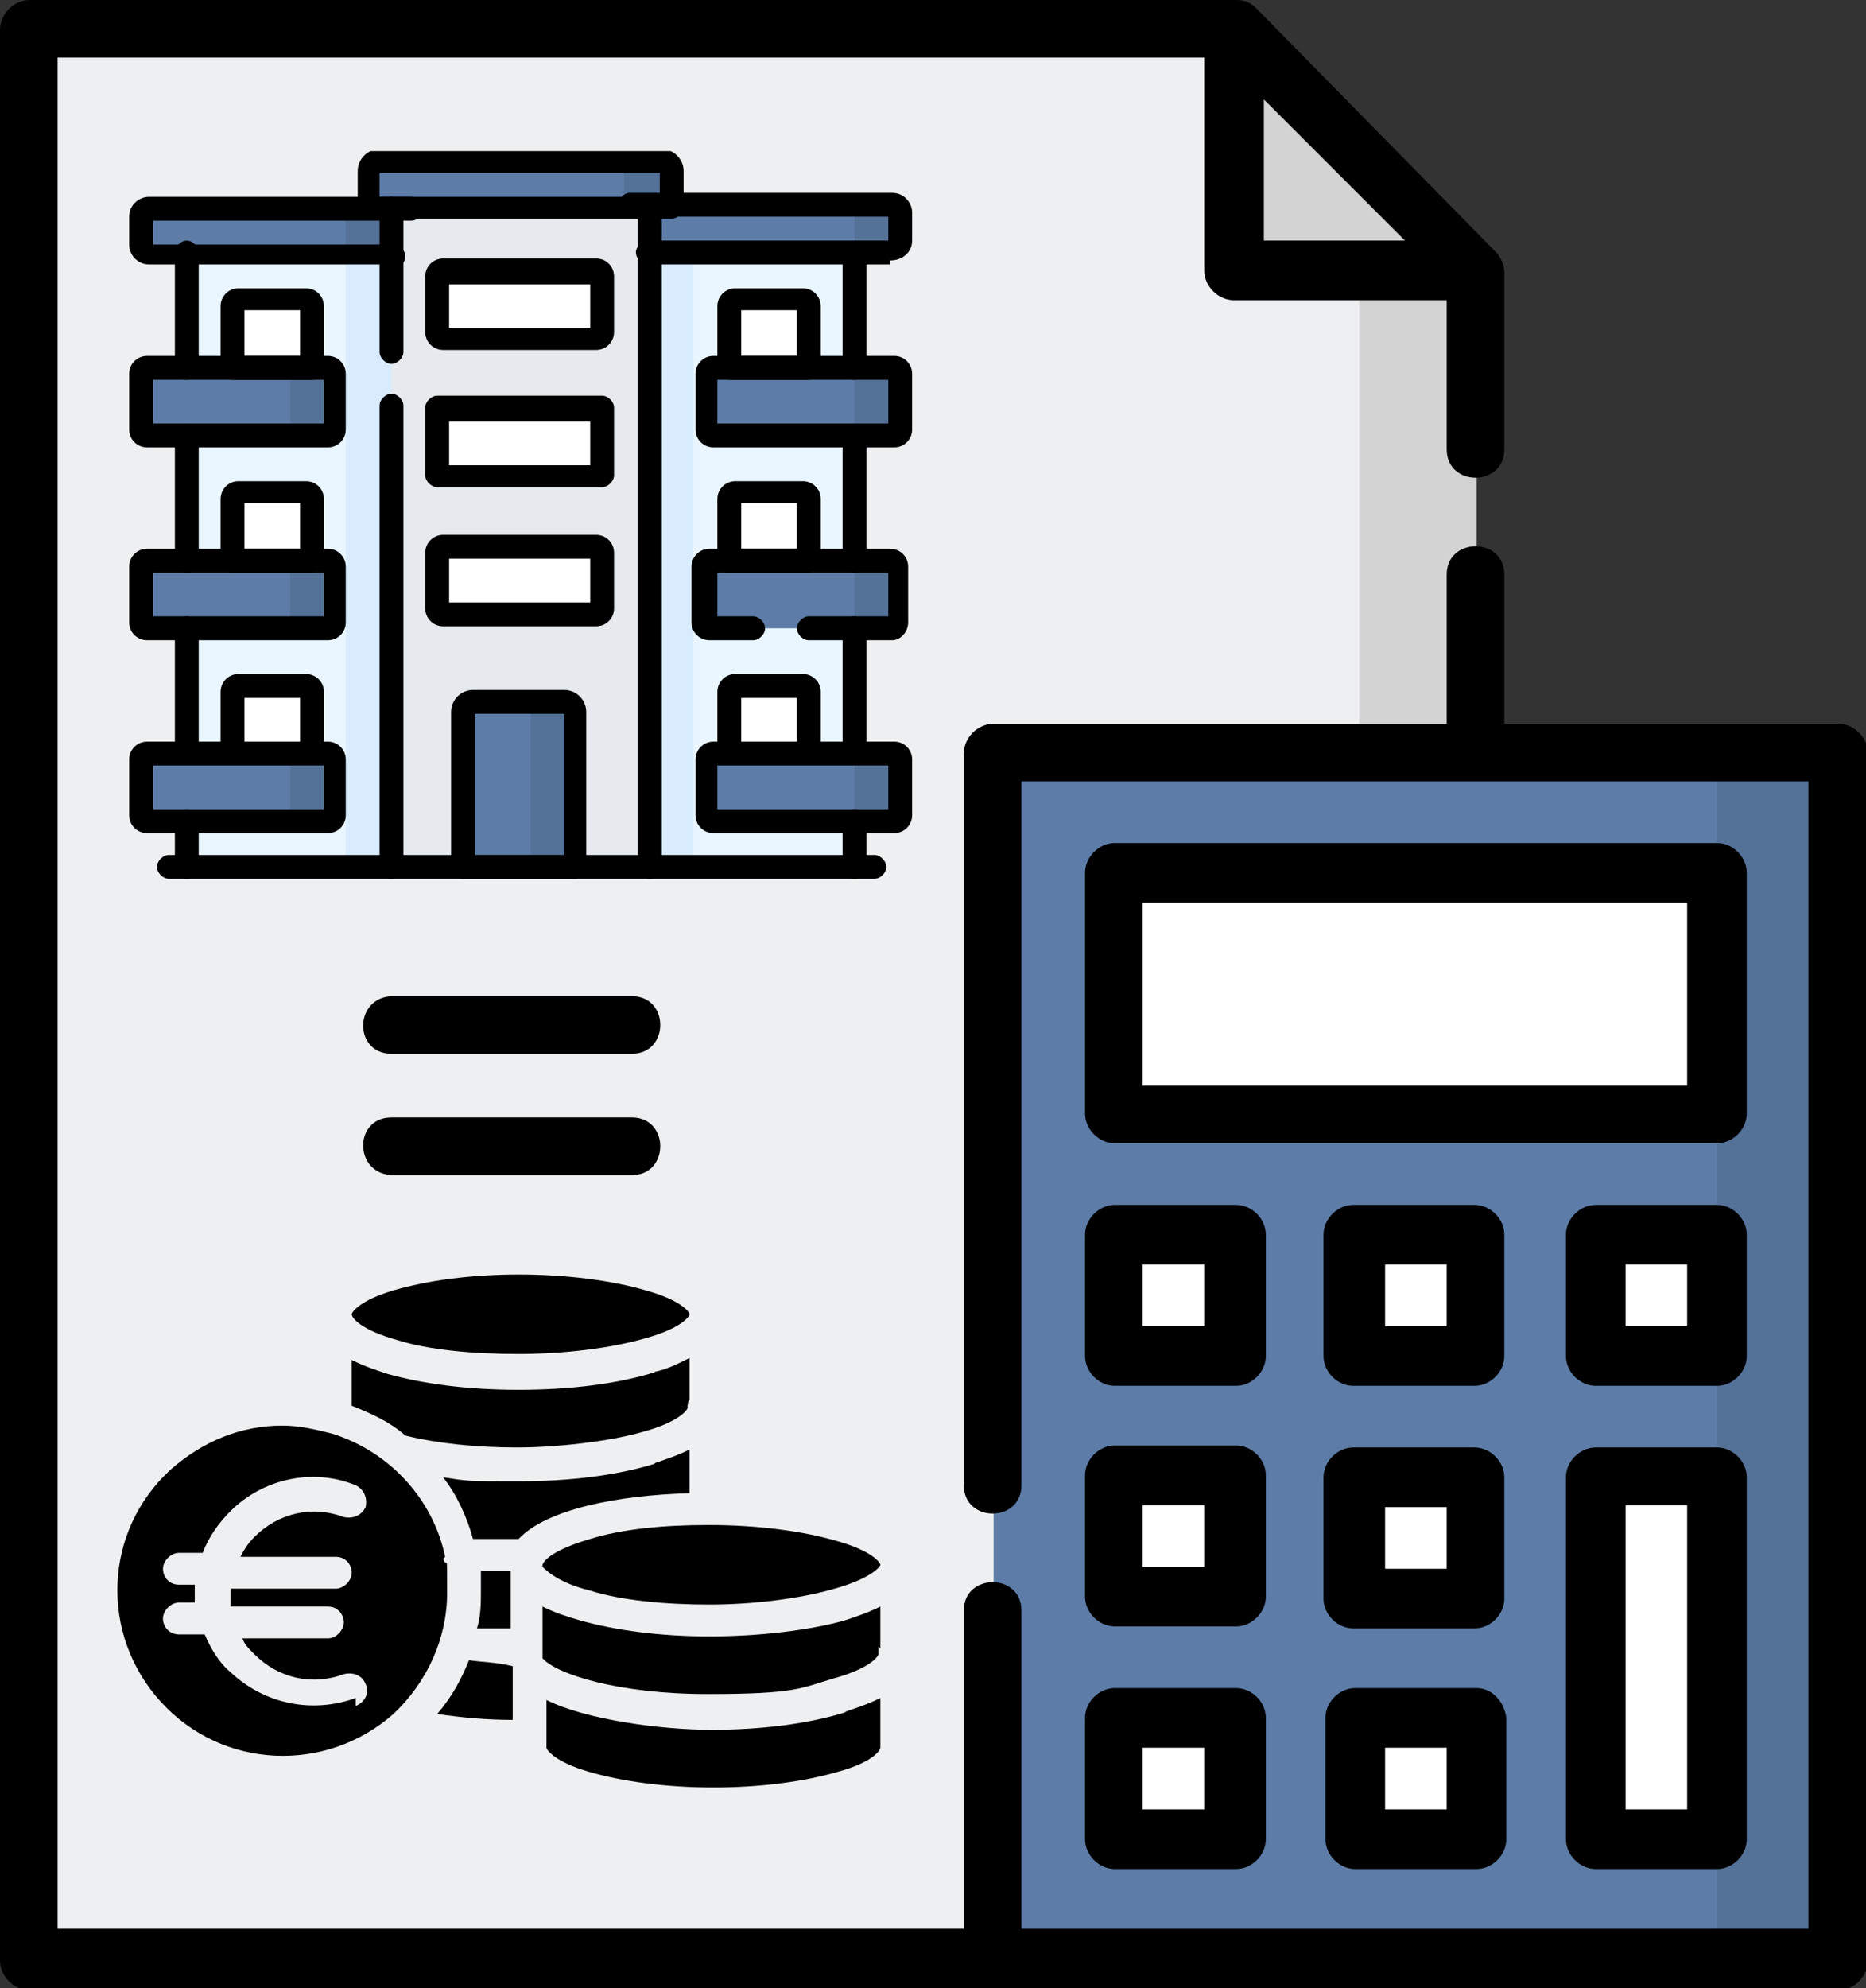 <?xml version="1.0" encoding="UTF-8"?>
<svg id="Ebene_1" xmlns="http://www.w3.org/2000/svg" version="1.1" xmlns:xlink="http://www.w3.org/1999/xlink" viewBox="0 0 93.9 100">
  <rect x="0" y="0" width="93.9" height="100" fill="#333333" stroke="none"/>
  <!-- Generator: Adobe Illustrator 29.0.0, SVG Export Plug-In . SVG Version: 2.1.0 Build 186)  -->
  <defs>
    <style>
      .st0 {
        fill: #e6e9ed;
      }

      .st1 {
        fill: #fff;
      }

      .st2 {
        fill: #5d7da8;
      }

      .st3, .st4 {
        fill: none;
      }

      .st5 {
        isolation: isolate;
      }

      .st5, .st6 {
        opacity: .1;
      }

      .st7 {
        fill: #d3d3d3;
      }

      .st4 {
        stroke: #000;
        stroke-linecap: round;
        stroke-linejoin: round;
        stroke-width: 26.7px;
      }

      .st8 {
        fill: #d8ecfe;
      }

      .st9 {
        fill: #eaf6ff;
      }

      .st10 {
        clip-path: url(#clippath);
      }

      .st11 {
        fill: #edeff1;
      }
    </style>
    <clipPath id="clippath">
      <rect class="st3" x="6.5" y="7.6" width="39.4" height="39.4"/>
    </clipPath>
  </defs>
  <path class="st11" d="M74.3,13.6v84.9H1.5V1.5h60.7l6.3,6.3,5.8,5.8Z"/>
  <g id="g3777">
    <path id="path3779" class="st9" d="M43,43.8h-11.8V13h11.8v30.9Z"/>
    <g class="st10">
      <g id="g3783">
        <g id="g3789">
          <path id="path3791" class="st2" d="M44.8,10.4h-13.2c-.3,0-.5.2-.5.5v1.4c0,.3.2.5.5.5h13.2c.3,0,.5-.2.5-.5v-1.4c0-.3-.2-.5-.5-.5"/>
        </g>
        <g id="g3793" class="st6">
          <path id="path3795" d="M44.8,10.4h-2.3c.3,0,.5.2.5.5v1.4c0,.3-.2.5-.5.5h2.3c.3,0,.5-.2.5-.5v-1.4c0-.3-.2-.5-.5-.5"/>
        </g>
        <g id="g3797">
          <path id="path3799" class="st2" d="M20.7,10.4H7.5c-.3,0-.5.2-.5.5v1.4c0,.3.2.5.5.5h13.2c.3,0,.5-.2.5-.5v-1.4c0-.3-.2-.5-.5-.5"/>
        </g>
        <path id="path3801" class="st9" d="M21.1,43.6h-11.8V12.7h11.8v30.9Z"/>
        <path id="path3803" class="st8" d="M17.4,43.6h3.7V12.7h-3.7v30.9Z"/>
        <path id="path3805" class="st8" d="M31.2,43.6h3.7V12.7h-3.7v30.9Z"/>
        <path id="path3807" class="st0" d="M32.6,43.6h-12.9V10.4h12.9v33.2Z"/>
        <g id="g3809">
          <path id="path3811" class="st2" d="M33.2,8.1h-14.2c-.3,0-.5.3-.5.5v1.8h15.2v-1.8c0-.3-.2-.5-.5-.5"/>
        </g>
        <g id="g3813" class="st6">
          <path id="path3815" d="M33.2,8.1h-2.3c.3,0,.5.3.5.5v1.8h2.3v-1.8c0-.3-.2-.5-.5-.5"/>
        </g>
        <g id="g3817">
          <g id="path3819">
            <path class="st2" d="M45,31.6h-9.1c-.2,0-.3-.2-.3-.3v-2.8c0-.2.2-.3.3-.3h9.1c.2,0,.3.2.3.3v2.8c0,.2-.2.3-.3.3"/>
          </g>
        </g>
        <g id="g3821">
          <g id="path3823">
            <path class="st1" d="M40.3,24.7h-3.4c-.2,0-.3.2-.3.3v3.1h4v-3.1c0-.2-.2-.3-.3-.3"/>
          </g>
        </g>
        <g id="g3825">
          <path id="path3827" class="st2" d="M45,21.9h-9.1c-.2,0-.3-.2-.3-.3v-2.8c0-.2.2-.3.3-.3h9.1c.2,0,.3.2.3.3v2.8c0,.2-.2.3-.3.3"/>
        </g>
        <g id="g3829">
          <path id="path3831" class="st1" d="M40.3,15.1h-3.4c-.2,0-.3.2-.3.3v3.1h4v-3.1c0-.2-.2-.3-.3-.3"/>
        </g>
        <g id="g3833">
          <path id="path3835" class="st2" d="M45,41.3h-9.1c-.2,0-.3-.2-.3-.3v-2.8c0-.2.2-.3.3-.3h9.1c.2,0,.3.2.3.3v2.8c0,.2-.2.3-.3.3"/>
        </g>
        <g id="g3837" class="st6">
          <path id="path3839" d="M45,37.9h-2.3c.2,0,.3.2.3.3v2.8c0,.2-.2.3-.3.3h2.3c.2,0,.3-.2.3-.3v-2.8c0-.2-.2-.3-.3-.3"/>
        </g>
        <g id="g3841" class="st6">
          <path id="path3843" d="M45,28.2h-2.3c.2,0,.3.2.3.3v2.8c0,.2-.2.3-.3.3h2.3c.2,0,.3-.2.3-.3v-2.8c0-.2-.2-.3-.3-.3"/>
        </g>
        <g id="g3845" class="st6">
          <g id="path3847">
            <path d="M45,18.5h-2.3c.2,0,.3.2.3.3v2.8c0,.2-.2.3-.3.3h2.3c.2,0,.3-.2.3-.3v-2.8c0-.2-.2-.3-.3-.3"/>
          </g>
        </g>
        <g id="g3849">
          <path id="path3851" class="st1" d="M40.3,34.5h-3.4c-.2,0-.3.2-.3.3v3.1h4v-3.1c0-.2-.2-.3-.3-.3"/>
        </g>
        <g id="g3865">
          <g id="path3867">
            <path class="st2" d="M7.4,31.6h9.1c.2,0,.3-.2.3-.3v-2.8c0-.2-.2-.3-.3-.3H7.4c-.2,0-.3.2-.3.3v2.8c0,.2.2.3.3.3"/>
          </g>
        </g>
        <g id="g3869">
          <path id="path3871" class="st1" d="M12,24.7h3.4c.2,0,.3.2.3.3v3.1h-4v-3.1c0-.2.2-.3.3-.3"/>
        </g>
        <g id="g3873">
          <path id="path3875" class="st2" d="M7.4,21.9h9.1c.2,0,.3-.2.3-.3v-2.8c0-.2-.2-.3-.3-.3H7.4c-.2,0-.3.2-.3.3v2.8c0,.2.2.3.3.3"/>
        </g>
        <g id="g3877">
          <path id="path3879" class="st1" d="M12,15.1h3.4c.2,0,.3.2.3.3v3.1h-4v-3.1c0-.2.2-.3.3-.3"/>
        </g>
        <g id="g3881">
          <g id="path3883">
            <path class="st2" d="M7.4,41.3h9.1c.2,0,.3-.2.3-.3v-2.8c0-.2-.2-.3-.3-.3H7.4c-.2,0-.3.2-.3.3v2.8c0,.2.2.3.3.3"/>
          </g>
        </g>
        <g id="g3885" class="st6">
          <path id="path3887" d="M16.6,37.9h-2.3c.2,0,.3.2.3.3v2.8c0,.2-.2.3-.3.3h2.3c.2,0,.3-.2.3-.3v-2.8c0-.2-.2-.3-.3-.3"/>
        </g>
        <g id="g3889" class="st6">
          <path id="path3891" d="M16.6,28.2h-2.3c.2,0,.3.2.3.3v2.8c0,.2-.2.3-.3.3h2.3c.2,0,.3-.2.3-.3v-2.8c0-.2-.2-.3-.3-.3"/>
        </g>
        <g id="g3893" class="st6">
          <path id="path3895" d="M16.6,18.5h-2.3c.2,0,.3.2.3.3v2.8c0,.2-.2.3-.3.3h2.3c.2,0,.3-.2.3-.3v-2.8c0-.2-.2-.3-.3-.3"/>
        </g>
        <g id="g3897">
          <g id="path3899">
            <path class="st1" d="M12,34.5h3.4c.2,0,.3.2.3.3v3.1h-4v-3.1c0-.2.2-.3.3-.3"/>
          </g>
        </g>
        <g id="g3913">
          <g id="path3915">
            <path class="st1" d="M30,17h-7.7c-.2,0-.3-.2-.3-.3v-2.8c0-.2.2-.3.3-.3h7.7c.2,0,.3.2.3.3v2.8c0,.2-.2.3-.3.3"/>
          </g>
        </g>
        <g id="g3921">
          <path id="path3923" class="st1" d="M30,24h-7.7c-.2,0-.3-.2-.3-.3v-2.8c0-.2.2-.3.3-.3h7.7c.2,0,.3.2.3.3v2.8c0,.2-.2.3-.3.3"/>
        </g>
        <g id="g3929">
          <path id="path3931" class="st1" d="M30,30.9h-7.7c-.2,0-.3-.2-.3-.3v-2.8c0-.2.2-.3.3-.3h7.7c.2,0,.3.2.3.3v2.8c0,.2-.2.3-.3.3"/>
        </g>
        <g id="g3937">
          <path id="path3939" class="st2" d="M29,35.9v7.8h-5.7v-7.8c0-.3.3-.5.5-.5h4.6c.3,0,.5.2.5.5"/>
        </g>
        <g id="g3941" class="st6">
          <path id="path3943" d="M28.5,35.3h-2.3c.3,0,.5.3.5.5v7.8h2.3v-7.8c0-.3-.2-.5-.5-.5"/>
        </g>
        <path id="path3953" class="st5" d="M19.7,12.7h-2.3v-2.3h2.3v2.3Z"/>
        <g id="g3957">
          <g id="path3959">
            <path d="M43,19.1c-.3,0-.6-.3-.6-.6v-5.8c0-.3.3-.6.6-.6s.6.3.6.6v5.8c0,.3-.3.6-.6.6Z"/>
          </g>
        </g>
        <g id="g3961">
          <g id="path3963">
            <path d="M43,44.2c-.3,0-.6-.3-.6-.6v-2.3c0-.3.3-.6.6-.6s.6.3.6.6v2.3c0,.3-.3.6-.6.6Z"/>
          </g>
        </g>
        <g id="g3965">
          <g id="path3967">
            <path d="M43,38.5c-.3,0-.6-.3-.6-.6v-6.3c0-.3.3-.6.6-.6s.6.3.6.6v6.3c0,.3-.3.6-.6.6Z"/>
          </g>
        </g>
        <g id="g3969">
          <g id="path3971">
            <path d="M43,28.8c-.3,0-.6-.3-.6-.6v-6.3c0-.3.3-.6.6-.6s.6.3.6.6v6.3c0,.3-.3.6-.6.6Z"/>
          </g>
        </g>
        <g id="g3973">
          <g id="path3975">
            <path d="M44.8,13.3h-12.2c-.3,0-.6-.3-.6-.6s.3-.6.6-.6h12.1v-1.2h-13c-.3,0-.6-.3-.6-.6s.3-.6.6-.6h13.2c.6,0,1,.5,1,1v1.4c0,.6-.5,1-1.1,1ZM44.8,11h0Z"/>
          </g>
        </g>
        <g id="g3977">
          <g id="path3979">
            <path d="M19.7,13.3H7.5c-.6,0-1-.5-1-1v-1.4c0-.6.5-1,1-1h13.2c.3,0,.6.3.6.6s-.3.6-.6.6H7.7v1.2h12.1c.3,0,.6.3.6.6s-.3.6-.6.6Z"/>
          </g>
        </g>
        <g id="g3981">
          <g id="path3983">
            <path d="M9.4,44.2c-.3,0-.6-.3-.6-.6v-2.3c0-.3.3-.6.6-.6s.6.3.6.6v2.3c0,.3-.3.6-.6.6Z"/>
          </g>
        </g>
        <g id="g3985">
          <g id="path3987">
            <path d="M9.4,19.1c-.3,0-.6-.3-.6-.6v-5.8c0-.3.3-.6.6-.6s.6.3.6.6v5.8c0,.3-.3.6-.6.6Z"/>
          </g>
        </g>
        <g id="g3989">
          <g id="path3991">
            <path d="M9.4,28.8c-.3,0-.6-.3-.6-.6v-6.3c0-.3.3-.6.6-.6s.6.3.6.6v6.3c0,.3-.3.6-.6.6Z"/>
          </g>
        </g>
        <g id="g3993">
          <g id="path3995">
            <path d="M9.4,38.5c-.3,0-.6-.3-.6-.6v-6.3c0-.3.3-.6.6-.6s.6.3.6.6v6.3c0,.3-.3.6-.6.6Z"/>
          </g>
        </g>
        <g id="g3997">
          <g id="path3999">
            <path d="M43.9,44.2H8.5c-.3,0-.6-.3-.6-.6s.3-.6.6-.6h35.5c.3,0,.6.3.6.6s-.3.6-.6.6Z"/>
          </g>
          <path id="path39991" data-name="path3999" class="st4" d="M7.1,45"/>
        </g>
        <g id="g4001">
          <g id="path4003">
            <path d="M19.7,44.2c-.3,0-.6-.3-.6-.6v-23.2c0-.3.3-.6.6-.6s.6.3.6.6v23.2c0,.3-.3.6-.6.6Z"/>
          </g>
        </g>
        <g id="g4005">
          <g id="path4007">
            <path d="M32.7,44.2c-.3,0-.6-.3-.6-.6V10.4c0-.3.3-.6.6-.6s.6.3.6.6v33.2c0,.3-.3.6-.6.6Z"/>
          </g>
        </g>
        <g id="g4009">
          <g id="path4011">
            <path d="M19.7,18.3c-.3,0-.6-.3-.6-.6v-7.2c0-.3.3-.6.6-.6s.6.3.6.6v7.2c0,.3-.3.6-.6.6Z"/>
          </g>
        </g>
        <g id="g4013">
          <g id="path4015">
            <path d="M33.8,11h-15.2c-.3,0-.6-.3-.6-.6v-1.8c0-.6.5-1.1,1.1-1.1h14.2c.6,0,1.1.5,1.1,1.1v1.8c0,.3-.3.6-.6.6ZM19.1,9.9h14.1v-1.2h-14.1v1.2ZM33.2,8.7h0Z"/>
          </g>
        </g>
        <g id="g4017">
          <g id="path4019">
            <path d="M45,32.2h-4.3c-.3,0-.6-.3-.6-.6s.3-.6.6-.6h4v-2.2h-8.6v2.2h1.8c.3,0,.6.3.6.6s-.3.6-.6.6h-2.2c-.5,0-.9-.4-.9-.9v-2.8c0-.5.4-.9.9-.9h9.1c.5,0,.9.4.9.9v2.8c0,.5-.4.9-.8.9Z"/>
          </g>
        </g>
        <g id="g4021">
          <g id="path4023">
            <path d="M40.7,28.8h-4c-.3,0-.6-.3-.6-.6v-3.1c0-.5.4-.9.9-.9h3.4c.5,0,.9.4.9.9v3.1c0,.3-.3.6-.6.6ZM37.3,27.6h2.8v-2.3h-2.8v2.3ZM40.3,25.3h0Z"/>
          </g>
        </g>
        <g id="g4025">
          <g id="path4027">
            <path d="M45,22.5h-9.1c-.5,0-.9-.4-.9-.9v-2.8c0-.5.4-.9.9-.9h9.1c.5,0,.9.4.9.9v2.8c0,.5-.4.9-.9.9ZM36.1,21.3h8.6v-2.2h-8.6v2.2Z"/>
          </g>
        </g>
        <g id="g4029">
          <g id="path4031">
            <path d="M40.7,19.1h-4c-.3,0-.6-.3-.6-.6v-3.1c0-.5.4-.9.9-.9h3.4c.5,0,.9.4.9.9v3.1c0,.3-.3.6-.6.6ZM37.3,17.9h2.8v-2.3h-2.8v2.3ZM40.3,15.6h0Z"/>
          </g>
        </g>
        <g id="g4033">
          <g id="path4035">
            <path d="M45,41.9h-9.1c-.5,0-.9-.4-.9-.9v-2.8c0-.5.4-.9.9-.9h9.1c.5,0,.9.4.9.9v2.8c0,.5-.4.9-.9.9ZM36.1,40.7h8.6v-2.2h-8.6v2.2Z"/>
          </g>
        </g>
        <g id="g4037">
          <g id="path4039">
            <path d="M40.7,38.5h-4c-.3,0-.6-.3-.6-.6v-3.1c0-.5.4-.9.9-.9h3.4c.5,0,.9.4.9.9v3.1c0,.3-.3.6-.6.6ZM37.3,37.4h2.8v-2.3h-2.8v2.3ZM40.3,35h0Z"/>
          </g>
        </g>
        <g id="g4041">
          <g id="path4043">
            <path d="M16.5,32.2H7.4c-.5,0-.9-.4-.9-.9v-2.8c0-.5.4-.9.9-.9h9.1c.5,0,.9.4.9.9v2.8c0,.5-.4.9-.9.9ZM7.7,31h8.6v-2.2H7.7v2.2Z"/>
          </g>
        </g>
        <g id="g4045">
          <g id="path4047">
            <path d="M15.7,28.8h-4c-.3,0-.6-.3-.6-.6v-3.1c0-.5.4-.9.9-.9h3.4c.5,0,.9.4.9.9v3.1c0,.3-.3.6-.6.6ZM12.3,27.6h2.8v-2.3h-2.8v2.3ZM15.4,25.3h0Z"/>
          </g>
        </g>
        <g id="g4049">
          <g id="path4051">
            <path d="M16.5,22.5H7.4c-.5,0-.9-.4-.9-.9v-2.8c0-.5.4-.9.9-.9h9.1c.5,0,.9.4.9.9v2.8c0,.5-.4.9-.9.9ZM7.7,21.3h8.6v-2.2H7.7v2.2Z"/>
          </g>
        </g>
        <g id="path4055">
          <path d="M15.7,19.1h-4c-.3,0-.6-.3-.6-.6v-3.1c0-.5.4-.9.9-.9h3.4c.5,0,.9.4.9.9v3.1c0,.3-.3.6-.6.6ZM12.3,17.9h2.8v-2.3h-2.8v2.3ZM15.4,15.6h0Z"/>
        </g>
        <g id="g4057">
          <g id="path4059">
            <path d="M16.5,41.9H7.4c-.5,0-.9-.4-.9-.9v-2.8c0-.5.4-.9.9-.9h9.1c.5,0,.9.4.9.9v2.8c0,.5-.4.9-.9.9ZM7.7,40.7h8.6v-2.2H7.7v2.2Z"/>
          </g>
        </g>
        <g id="g4061">
          <g id="path4063">
            <path d="M15.7,38.5h-4c-.3,0-.6-.3-.6-.6v-3.1c0-.5.4-.9.9-.9h3.4c.5,0,.9.4.9.9v3.1c0,.3-.3.6-.6.6ZM12.3,37.4h2.8v-2.3h-2.8v2.3ZM15.4,35h0Z"/>
          </g>
        </g>
        <g id="g4065">
          <g id="path4067">
            <path d="M30,17.6h-7.7c-.5,0-.9-.4-.9-.9v-2.8c0-.5.4-.9.9-.9h7.7c.5,0,.9.4.9.9v2.8c0,.5-.4.9-.9.9ZM22.6,16.5h7.1v-2.2h-7.1v2.2Z"/>
          </g>
        </g>
        <g id="path4069">
          <path d="M30.3,24.5h-8.3c-.3,0-.6-.3-.6-.6v-3.4c0-.3.3-.6.6-.6h8.3c.3,0,.6.3.6.6v3.4c0,.3-.3.6-.6.6ZM22.6,23.4h7.1v-2.2h-7.1v2.2Z"/>
        </g>
        <g id="g4071">
          <g id="path4073">
            <path d="M30,31.5h-7.7c-.5,0-.9-.4-.9-.9v-2.8c0-.5.4-.9.9-.9h7.7c.5,0,.9.4.9.9v2.8c0,.5-.4.9-.9.9ZM22.6,30.3h7.1v-2.2h-7.1v2.2Z"/>
          </g>
        </g>
        <g id="g4075">
          <g id="path4077">
            <path d="M29,44.2h-5.7c-.3,0-.6-.3-.6-.6v-7.8c0-.6.5-1.1,1.1-1.1h4.6c.6,0,1.1.5,1.1,1.1v7.8c0,.3-.3.6-.6.6ZM23.9,43h4.5v-7.1h-4.5v7.1Z"/>
          </g>
        </g>
      </g>
    </g>
  </g>
  <path class="st7" d="M74.3,13.6v84.9h-5.9V7.7l5.9,5.9Z"/>
  <path class="st7" d="M62.1,1.5v12.1h12.1L62.1,1.5Z"/>
  <path class="st2" d="M50,37.9h42.5v60.7h-42.5v-60.7Z"/>
  <path class="st5" d="M86.4,37.9h6.1v60.7h-6.1v-60.7Z"/>
  <g>
    <path class="st1" d="M56.1,62.1h6.1v6.1h-6.1v-6.1Z"/>
    <path class="st1" d="M68.2,62.1h6.1v6.1h-6.1v-6.1Z"/>
    <path class="st1" d="M80.3,62.1h6.1v6.1h-6.1v-6.1Z"/>
    <path class="st1" d="M56.1,74.3h6.1v6.1h-6.1v-6.1Z"/>
    <path class="st1" d="M68.2,74.3h6.1v6.1h-6.1v-6.1Z"/>
    <path class="st1" d="M80.3,74.3h6.1v18.2h-6.1v-18.2Z"/>
    <path class="st1" d="M56.1,86.4h6.1v6.1h-6.1v-6.1Z"/>
    <path class="st1" d="M68.2,86.4h6.1v6.1h-6.1v-6.1Z"/>
  </g>
  <path class="st1" d="M56.1,43.9h30.3v12.1h-30.3v-12.1Z"/>
  <path d="M92.5,36.4h-16.8v-7.5c0-1.9-2.9-1.9-2.9,0v7.5h-22.8c-.8,0-1.5.7-1.5,1.5v36.8c0,1.9,2.9,1.9,2.9,0v-35.4h39.6v57.7h-39.6v-16c0-1.9-2.9-1.9-2.9,0v16H2.9V2.9h57.7v10.7c0,.8.7,1.5,1.5,1.5h10.7v7.5c0,1.9,2.9,1.9,2.9,0v-8.9c0-.4-.2-.8-.5-1.1L63.2.4c-.3-.3-.6-.4-1-.4H1.5C.7,0,0,.7,0,1.5v97.1c0,.8.7,1.5,1.5,1.5h91c.8,0,1.5-.7,1.5-1.5v-60.7c0-.8-.7-1.5-1.5-1.5h0ZM63.6,5l7.1,7.1h-7.1v-7.1Z"/>
  <path d="M87.9,43.9c0-.8-.7-1.5-1.5-1.5h-30.3c-.8,0-1.5.7-1.5,1.5v12.1c0,.8.7,1.5,1.5,1.5h30.3c.8,0,1.5-.7,1.5-1.5v-12.1h0ZM84.9,54.6h-27.4v-9.2h27.4v9.2h0Z"/>
  <path d="M54.6,68.2c0,.8.7,1.5,1.5,1.5h6.1c.8,0,1.5-.7,1.5-1.5v-6.1c0-.8-.7-1.5-1.5-1.5h-6.1c-.8,0-1.5.7-1.5,1.5v6.1ZM57.5,63.6h3.1v3.1h-3.1v-3.1Z"/>
  <path d="M75.7,62.1c0-.8-.7-1.5-1.5-1.5h-6.1c-.8,0-1.5.7-1.5,1.5v6.1c0,.8.7,1.5,1.5,1.5h6.1c.8,0,1.5-.7,1.5-1.5v-6.1ZM72.8,66.7h-3.1v-3.1h3.1v3.1Z"/>
  <path d="M87.9,62.1c0-.8-.7-1.5-1.5-1.5h-6.1c-.8,0-1.5.7-1.5,1.5v6.1c0,.8.7,1.5,1.5,1.5h6.1c.8,0,1.5-.7,1.5-1.5v-6.1ZM84.9,66.7h-3.1v-3.1h3.1v3.1Z"/>
  <path d="M54.6,80.3c0,.8.7,1.5,1.5,1.5h6.1c.8,0,1.5-.7,1.5-1.5v-6.1c0-.8-.7-1.5-1.5-1.5h-6.1c-.8,0-1.5.7-1.5,1.5v6.1ZM57.5,75.7h3.1v3.1h-3.1v-3.1Z"/>
  <path d="M75.7,74.3c0-.8-.7-1.5-1.5-1.5h-6.1c-.8,0-1.5.7-1.5,1.5v6.1c0,.8.7,1.5,1.5,1.5h6.1c.8,0,1.5-.7,1.5-1.5v-6.1ZM72.8,78.9h-3.1v-3.1h3.1v3.1Z"/>
  <path d="M86.4,72.8h-6.1c-.8,0-1.5.7-1.5,1.5v18.2c0,.8.7,1.5,1.5,1.5h6.1c.8,0,1.5-.7,1.5-1.5v-18.2c0-.8-.7-1.5-1.5-1.5h0ZM84.9,91h-3.1v-15.3h3.1v15.3Z"/>
  <path d="M54.6,92.5c0,.8.7,1.5,1.5,1.5h6.1c.8,0,1.5-.7,1.5-1.5v-6.1c0-.8-.7-1.5-1.5-1.5h-6.1c-.8,0-1.5.7-1.5,1.5v6.1ZM57.5,87.9h3.1v3.1h-3.1v-3.1Z"/>
  <path d="M74.3,84.9h-6.1c-.8,0-1.5.7-1.5,1.5v6.1c0,.8.7,1.5,1.5,1.5h6.1c.8,0,1.5-.7,1.5-1.5v-6.1c-.1-.8-.7-1.5-1.5-1.5ZM72.8,91h-3.1v-3.1h3.1v3.1Z"/>
  <g>
    <path d="M22.4,78.3c-.6-2.9-2.8-5.3-5.7-6.2-.8-.2-1.6-.4-2.5-.4-2.1,0-4,.8-5.6,2.2-3.4,3.1-3.6,8.3-.5,11.7s8.3,3.6,11.7.6c1.7-1.6,2.7-3.8,2.7-6.1s0-1.1-.2-1.7ZM17.9,85.4c-2.2.8-4.6.3-6.3-1.3-.6-.5-1-1.2-1.3-1.9h-1.3c-.5,0-.8-.4-.8-.8s.4-.8.8-.8h.8c0-.3,0-.6,0-.9h-.8c-.5,0-.8-.4-.8-.8s.4-.8.8-.8h1.2c.3-.8.8-1.5,1.4-2.1,1.6-1.6,4.1-2.2,6.3-1.3.4.2.6.6.5,1.1-.2.4-.6.6-1.1.5-1.6-.6-3.3-.2-4.5,1-.3.3-.5.6-.7,1h4.8c.5,0,.8.4.8.8s-.4.8-.8.8h-5.3c0,.3,0,.6,0,.9h4.9c.5,0,.8.4.8.8s-.4.8-.8.8h-4.3c.1.3.3.5.6.8,1.2,1.2,2.9,1.6,4.5,1h0c.4-.1.9,0,1.1.5.2.4,0,.9-.5,1.1Z"/>
    <path d="M32.5,64.9c-1.7-.5-4-.8-6.4-.8s-4.6.3-6.3.8c-1.7.5-2.1,1.1-2.1,1.2t0,0c0,.2.5.8,2.3,1.3,1.6.5,3.8.7,6.1.7s4.7-.3,6.4-.8c1.8-.5,2.2-1.1,2.2-1.2s-.4-.7-2.2-1.2Z"/>
    <path d="M25.8,83.8h0c-.8-.2-1.5-.2-2.2-.3-.4,1-.9,1.9-1.6,2.7,1.3.2,2.6.3,3.8.3v-2.8Z"/>
    <path d="M33,69c-1.9.6-4.3.9-6.9.9s-4.8-.3-6.6-.8c-.6-.2-1.2-.4-1.8-.7v2.3c1,.4,1.9.8,2.7,1.5,0,0,0,0,0,0,1.6.4,3.6.6,5.6.6s4.7-.3,6.4-.8c1.8-.5,2.2-1.1,2.2-1.2,0-.1,0-.3.1-.4v-2.1c-.6.3-1.2.6-1.8.7Z"/>
    <path d="M33,73.6c-1.9.6-4.3.9-6.9.9s-2.5,0-3.8-.2c.7.9,1.2,2,1.5,3.1.7,0,1.5,0,2.3,0h0c1.4-1.5,5-2.2,8.6-2.3v-2.2c-.6.3-1.2.5-1.8.7Z"/>
    <path d="M24,81.9c.6,0,1.1,0,1.7,0v-2.9s0,0,0,0c-.5,0-1,0-1.5,0,0,.3,0,.7,0,1,0,.6,0,1.3-.2,1.9Z"/>
    <path d="M44.3,82.9v-2.1c-.6.3-1.2.5-1.8.7-1.8.5-4.3.8-6.8.8s-4.7-.3-6.5-.8c-.7-.2-1.3-.4-1.9-.7v1.9s0,.7,0,.7c.7.8,3.8,1.8,8.3,1.8s4.7-.3,6.4-.8c1.8-.5,2.2-1.1,2.2-1.2s0-.2,0-.4h0Z"/>
    <path d="M42.6,86.1c-1.9.6-4.3.9-6.8.9s-6.3-.5-8.3-1.5v2.4s0,0,0,0c0,.1.4.7,2.1,1.2,1.7.5,3.9.8,6.3.8s4.6-.3,6.3-.8c1.8-.5,2.1-1.1,2.1-1.2v-2.5c-.6.3-1.2.5-1.8.7Z"/>
    <path d="M42.1,77.5c-1.7-.5-4-.8-6.4-.8h-.1c-2.2,0-4.3.2-5.9.7-1.7.5-2.3,1-2.4,1.3,0,0,0,0,0,.1.2.2.8.8,2.4,1.2,1.6.5,3.8.7,6,.7s4.6-.3,6.3-.8c1.8-.5,2.3-1.1,2.3-1.2,0-.1-.4-.7-2.2-1.2Z"/>
  </g>
  <path d="M19.7,59.1h12.1c1.9,0,1.9-2.9,0-2.9h-12.1c-1.9,0-1.9,2.8,0,2.9Z"/>
  <path d="M19.7,53h12.1c1.9,0,1.9-2.9,0-2.9h-12.1c-1.9.1-1.9,2.9,0,2.9Z"/>
</svg>
